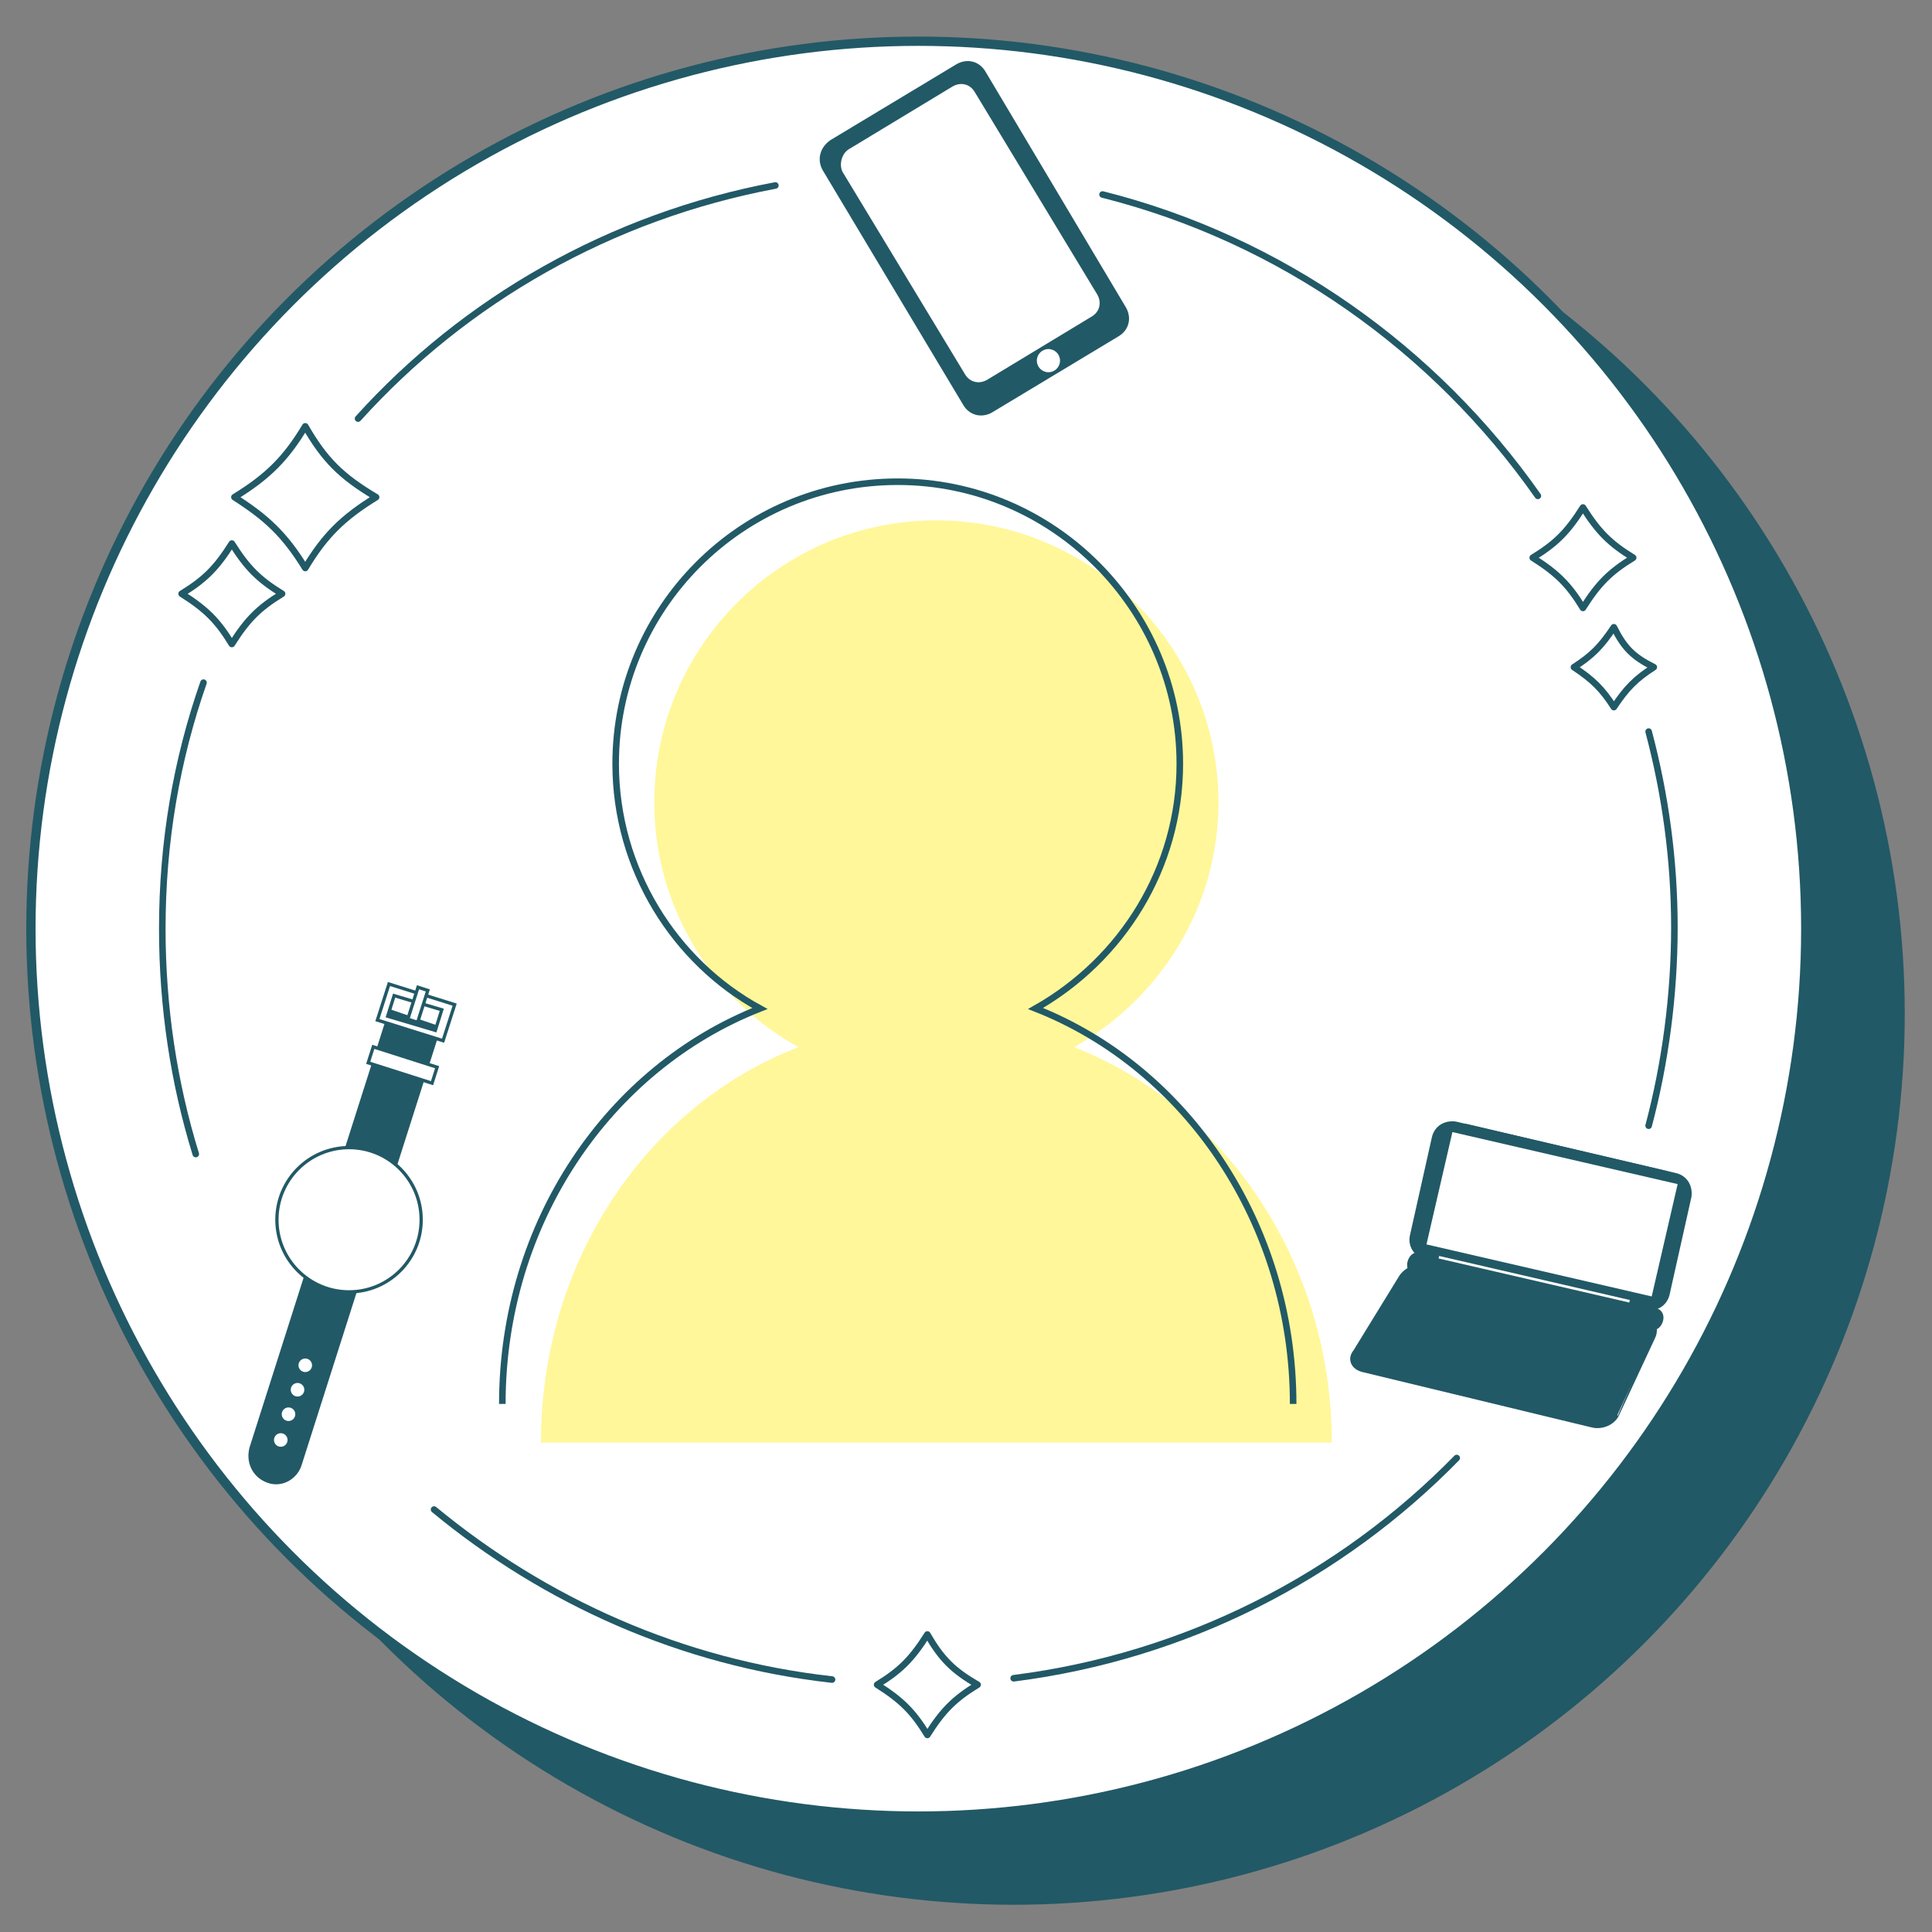 <?xml version="1.0" encoding="utf-8"?>
<!-- Generator: Adobe Illustrator 27.7.0, SVG Export Plug-In . SVG Version: 6.00 Build 0) -->
<svg version="1.1" id="_イヤー_1" xmlns="http://www.w3.org/2000/svg" xmlns:xlink="http://www.w3.org/1999/xlink" x="0px"
	 y="0px" viewBox="0 0 150 150" style="enable-background:new 0 0 150 150;" xml:space="preserve">
<rect x="0" y="0" width="150" height="150" fill="#808080" stroke="none"/>
<style type="text/css">
	.st0{fill:#225966;stroke:#225966;stroke-width:0.57;stroke-linecap:round;stroke-linejoin:round;}
	.st1{fill:#FFFFFF;stroke:#225966;stroke-width:0.722;stroke-miterlimit:10;}
	.st2{fill:none;stroke:#225966;stroke-width:0.509;stroke-linecap:round;stroke-linejoin:round;}
	.st3{fill:#FFF799;}
	.st4{fill:none;stroke:#225966;stroke-width:0.509;stroke-miterlimit:10;}
	.st5{fill:#225966;stroke:#225966;stroke-width:0.254;stroke-miterlimit:10;}
	.st6{fill:#FFFFFF;stroke:#225966;stroke-width:0.254;stroke-miterlimit:10;}
	.st7{fill:#FFFFFF;stroke:#FFFFFF;stroke-width:0.254;stroke-miterlimit:10;}
	.st8{fill:#FFFFFF;stroke:#225966;stroke-width:0.254;stroke-miterlimit:10;}
	.st9{fill:#225966;}
	.st10{fill:#FFFFFF;}
	.st11{fill:none;stroke:#225966;stroke-width:0.254;stroke-miterlimit:10;}
	.st12{fill:#FFFFFF;stroke:#FFFFFF;stroke-width:0.254;stroke-miterlimit:9.999;}
</style>
<g>
	<circle class="st0" cx="78.7" cy="78.7" r="68.9"/>
	<circle class="st1" cx="71.3" cy="72.1" r="68.9"/>
	<path class="st2" d="M29.2,38.6c-2.6,1.6-4,3-5.5,5.5c-1.6-2.6-3-3.9-5.5-5.5c2.6-1.6,4-3,5.5-5.5C25.2,35.7,26.5,37,29.2,38.6z"/>
	<path class="st2" d="M21.9,46.1c-1.8,1.1-2.7,2-3.9,3.9c-1.1-1.8-2-2.7-3.9-3.9c1.8-1.1,2.7-2,3.9-3.9C19.2,44.1,20.1,45,21.9,46.1
		z"/>
	<path class="st2" d="M126.8,43.3c-1.8,1.1-2.7,2-3.9,3.9c-1.1-1.8-2-2.7-3.9-3.9c1.8-1.1,2.7-2,3.9-3.9
		C124.1,41.3,125,42.2,126.8,43.3z"/>
	<path class="st2" d="M128.4,51.8c-1.4,0.9-2.1,1.6-3.1,3.1c-0.9-1.4-1.6-2.1-3.1-3.1c1.4-0.9,2.1-1.6,3.1-3.1
		C126.1,50.3,126.8,51,128.4,51.8z"/>
	<path class="st2" d="M75.9,130.8c-1.8,1.1-2.7,2-3.9,3.9c-1.1-1.8-2-2.7-3.9-3.9c1.8-1.1,2.7-2,3.9-3.9
		C73.1,128.8,74,129.7,75.9,130.8z"/>
	<path class="st3" d="M103.4,112c0-14-8.3-26.1-20-30.7c6.7-3.8,11.2-10.9,11.2-19c0-12-9.8-21.9-21.9-21.9s-21.9,9.8-21.9,21.9
		c0,8.2,4.6,15.4,11.2,19C50.3,85.8,42,97.8,42,112"/>
	<path class="st4" d="M100.4,109c0-14-8.3-26.1-20-30.7c6.7-3.8,11.2-10.9,11.2-19c0-12-9.8-21.9-21.9-21.9s-21.9,9.8-21.9,21.9
		c0,8.2,4.6,15.4,11.2,19c-11.7,4.6-20,16.6-20,30.7"/>
	<path class="st5" d="M30.3,78.5l-10.8,33.9c-0.3,1.1,0.2,2.2,1.3,2.6s2.2-0.3,2.5-1.3l10.8-33.9L30.3,78.5L30.3,78.5z"/>
	<circle class="st6" cx="27.1" cy="94.7" r="5.6"/>
	<circle class="st7" cx="23.7" cy="106" r="0.4"/>
	<circle class="st7" cx="23.1" cy="107.9" r="0.4"/>
	<circle class="st7" cx="22.4" cy="109.8" r="0.4"/>
	<circle class="st7" cx="21.8" cy="111.8" r="0.4"/>
	
		<rect x="30.5" y="80.1" transform="matrix(0.304 -0.953 0.953 0.304 -57.02 87.232)" class="st8" width="1.3" height="5.2"/>
	<path class="st6" d="M30.2,76.4l-0.9,2.8l5.1,1.6l0.9-2.8L30.2,76.4z M33.8,80l-3.7-1.1l0.5-1.6l3.7,1.1L33.8,80z"/>
	
		<rect x="31.1" y="77.6" transform="matrix(0.304 -0.953 0.953 0.304 -51.744 85.177)" class="st8" width="2.6" height="0.8"/>
	<g>
		<g>
			<path class="st9" d="M64.6,11.1l9.8-5.9c0.7-0.4,1.5-0.2,1.9,0.5L87.2,24c0.4,0.7,0.2,1.5-0.5,1.9l-9.8,5.9
				c-0.7,0.4-1.5,0.2-1.9-0.5L64.1,13.1C63.7,12.4,63.9,11.6,64.6,11.1z"/>
			<path class="st4" d="M64.6,11.1l9.8-5.9c0.7-0.4,1.5-0.2,1.9,0.5L87.2,24c0.4,0.7,0.2,1.5-0.5,1.9l-9.8,5.9
				c-0.7,0.4-1.5,0.2-1.9-0.5L64.1,13.1C63.7,12.4,63.9,11.6,64.6,11.1z"/>
		</g>
		<g>
			<path class="st10" d="M65.8,11.5l8.1-4.9c0.7-0.4,1.5-0.2,1.9,0.5l9.5,15.7c0.4,0.7,0.2,1.5-0.5,1.9l-8.1,4.9
				c-0.7,0.4-1.5,0.2-1.9-0.5l-9.5-15.7C65,12.8,65.2,11.9,65.8,11.5z"/>
			<path class="st11" d="M65.8,11.5l8.1-4.9c0.7-0.4,1.5-0.2,1.9,0.5l9.5,15.7c0.4,0.7,0.2,1.5-0.5,1.9l-8.1,4.9
				c-0.7,0.4-1.5,0.2-1.9-0.5l-9.5-15.7C65,12.8,65.2,11.9,65.8,11.5z"/>
		</g>
	</g>
	<circle class="st10" cx="81.4" cy="28" r="0.9"/>
	<g>
		<path class="st9" d="M110.5,96.1l1.7-7.6c0.2-0.8,0.9-1.2,1.7-1.1l16.2,3.8c0.8,0.2,1.2,0.9,1.1,1.7l-1.7,7.6
			c-0.2,0.8-0.9,1.2-1.7,1.1l-16.2-3.8C110.8,97.6,110.3,96.9,110.5,96.1z"/>
		<path class="st11" d="M110.5,96.1l1.7-7.6c0.2-0.8,0.9-1.2,1.7-1.1l16.2,3.8c0.8,0.2,1.2,0.9,1.1,1.7l-1.7,7.6
			c-0.2,0.8-0.9,1.2-1.7,1.1l-16.2-3.8C110.8,97.6,110.3,96.9,110.5,96.1z"/>
	</g>
	<g>
		<path class="st9" d="M109.6,95.9l1.7-7.6c0.2-0.8,0.9-1.2,1.7-1.1l16.2,3.8c0.8,0.2,1.2,0.9,1.1,1.7l-1.7,7.6
			c-0.2,0.8-0.9,1.2-1.7,1.1l-16.2-3.8C109.9,97.5,109.4,96.7,109.6,95.9z"/>
		<path class="st11" d="M109.6,95.9l1.7-7.6c0.2-0.8,0.9-1.2,1.7-1.1l16.2,3.8c0.8,0.2,1.2,0.9,1.1,1.7l-1.7,7.6
			c-0.2,0.8-0.9,1.2-1.7,1.1l-16.2-3.8C109.9,97.5,109.4,96.7,109.6,95.9z"/>
	</g>
	<g>
		<path class="st9" d="M125.6,109.8c-0.3,0.7-1.2,1.1-2,0.9l-17.8-4.3c-0.8-0.2-1.1-0.9-0.6-1.5l3.5-5.7c0.4-0.7,1.4-1.1,2.1-0.9
			l16.8,3.9c0.8,0.2,1.1,0.9,0.8,1.6C128.4,103.8,125.6,109.8,125.6,109.8z"/>
		<path class="st11" d="M125.6,109.8c-0.3,0.7-1.2,1.1-2,0.9l-17.8-4.3c-0.8-0.2-1.1-0.9-0.6-1.5l3.5-5.7c0.4-0.7,1.4-1.1,2.1-0.9
			l16.8,3.9c0.8,0.2,1.1,0.9,0.8,1.6C128.4,103.8,125.6,109.8,125.6,109.8z"/>
	</g>
	<path class="st5" d="M128.6,101.7l-18.5-4.3c-0.3-0.1-0.6,0.2-0.7,0.6c-0.1,0.4,0.1,0.8,0.4,0.8l18.5,4.3c0.3,0.1,0.6-0.2,0.7-0.6
		C129.1,102.1,128.9,101.8,128.6,101.7L128.6,101.7z"/>
	
		<rect x="116.1" y="85.3" transform="matrix(0.225 -0.974 0.974 0.225 1.698 190.409)" class="st12" width="8.7" height="17.7"/>
	
		<rect x="119" y="91.6" transform="matrix(0.225 -0.974 0.974 0.225 -4.302 193.004)" class="st10" width="0.2" height="15.2"/>
	<path class="st2" d="M27.8,32.5c8.3-9.2,19.6-15.7,32.4-18.1"/>
	<path class="st2" d="M15.2,89.6c-1.7-5.5-2.6-11.4-2.6-17.5c0-6.7,1.1-13.1,3.2-19.1"/>
	<path class="st2" d="M64.6,130.4c-11.7-1.3-22.3-6.1-30.9-13.2"/>
	<path class="st2" d="M113.1,113.2c-9,9.2-21,15.4-34.4,17.1"/>
	<path class="st2" d="M128,56.8c1.3,4.9,2,10,2,15.2c0,5.2-0.7,10.5-2,15.4"/>
	<path class="st2" d="M85.6,15.1c13.9,3.5,25.8,12,33.8,23.4"/>
</g>
</svg>
